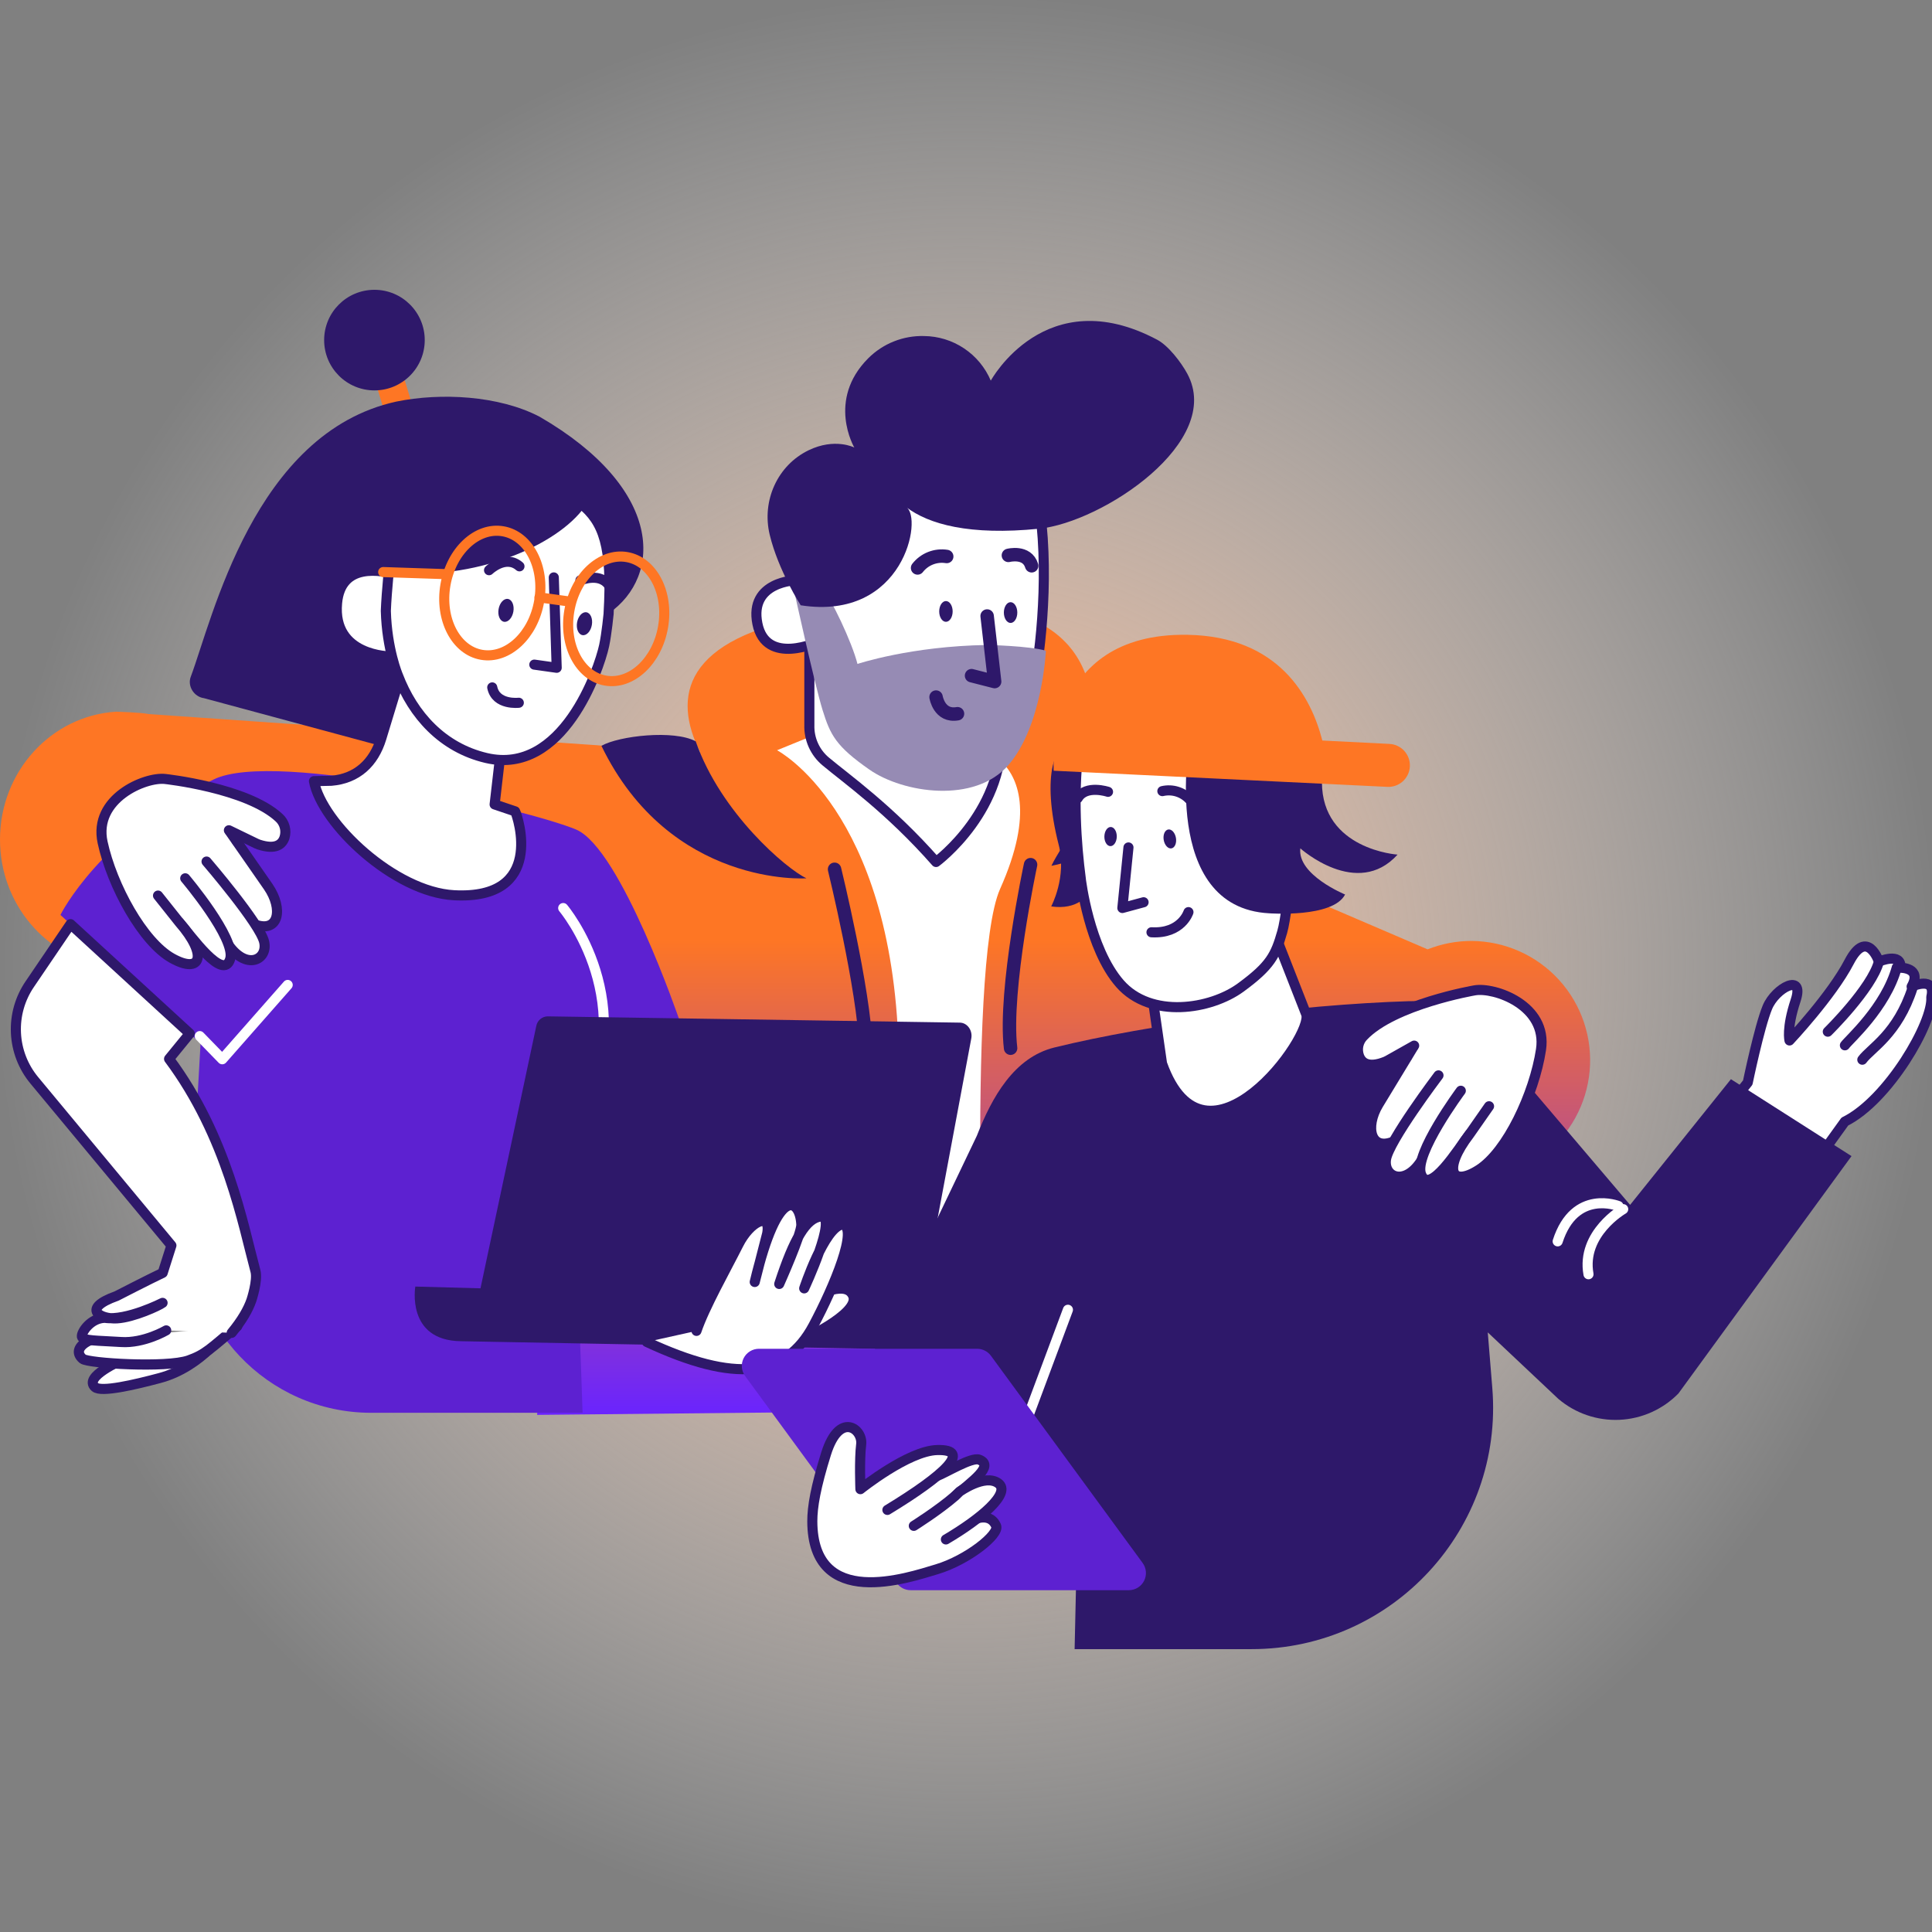 <svg width="320" height="320" viewBox="0 0 320 320" fill="none" xmlns="http://www.w3.org/2000/svg">
<rect x="0" y="0" width="320" height="320" fill="#808080" stroke="none"/>
<g clip-path="url(#clip0_13976_19287)">
<rect width="320" height="320" fill="url(#paint0_radial_13976_19287)"/>
<g clip-path="url(#clip1_13976_19287)">
<path d="M243.723 155.849C241.235 155.85 238.77 156.322 236.458 157.241L209.555 145.698L188.317 132.955L181.081 120.121C181.139 109.823 177.281 94.077 134.857 101.929C113.123 105.784 111.331 115.395 115.993 124.63L24.612 118.268C23.279 117.989 19.223 117.878 19.223 117.878C8.498 118.551 0 127.773 0 139.054C0 149.715 7.588 158.538 17.475 160.044L17.149 167.899L93.285 169.649L88.965 234.35L220.184 233.022L206.701 158.073L240.513 198.088L240.213 195.079C242.907 195.549 245.669 195.456 248.325 194.804C250.981 194.152 253.473 192.956 255.643 191.291C257.813 189.626 259.613 187.53 260.931 185.133C262.249 182.737 263.055 180.093 263.298 177.37C263.542 174.646 263.217 171.901 262.345 169.309C261.473 166.717 260.072 164.334 258.232 162.312C256.391 160.289 254.151 158.67 251.652 157.558C249.154 156.445 246.452 155.864 243.717 155.849H243.723Z" fill="url(#paint1_linear_13976_19287)"/>
<path d="M134.576 121.87L128.708 124.264C128.708 124.264 147.656 134.086 148.836 173.622C151.027 199.035 150.412 233.682 150.412 233.682L163.369 233.54C163.369 233.54 159.945 159.989 165.649 147.23C171.352 134.471 168.552 128.637 165.707 125.967C162.862 123.298 134.576 121.87 134.576 121.87Z" fill="white"/>
<path d="M134.055 106.021V120.113C134.023 121.251 134.248 122.382 134.715 123.421C135.181 124.46 135.877 125.379 136.75 126.111C140.09 128.92 147.344 134.016 155.04 142.773C155.04 142.773 167.032 133.96 165.788 120.21L134.055 106.021Z" fill="white" stroke="#2E186A" stroke-width="1.67" stroke-linecap="round" stroke-linejoin="round"/>
<path d="M181.167 119.167V120.121C181.167 122.039 181.008 123.771 180.949 125.132C180.543 134.595 175.956 139.625 174.146 143.402C185.211 141.367 196.651 129.413 198.903 120.13C196.626 118.028 185.211 116.973 181.167 119.167Z" fill="#2E186A"/>
<path d="M133.571 145.468C130.32 143.973 119.375 134.676 115.233 122.788C111.651 120.84 102.521 121.87 99.615 123.532C110.994 147.018 133.588 145.501 133.571 145.468Z" fill="#2E186A"/>
<path d="M138.229 143.98C138.229 143.98 143.12 163.951 143.42 173.615" stroke="#2E186A" stroke-width="2.227" stroke-linecap="round" stroke-linejoin="round"/>
<path d="M170.695 143.215C170.695 143.215 166.242 164.012 167.386 173.615" stroke="#2E186A" stroke-width="2.227" stroke-linecap="round" stroke-linejoin="round"/>
<path d="M131.925 96.099C131.925 96.099 124.037 96.252 125.451 103.31C126.865 110.369 135.577 106.286 135.577 106.286L134.411 96.266L131.925 96.099Z" fill="white" stroke="#2E186A" stroke-width="1.67" stroke-linecap="round" stroke-linejoin="round"/>
<path d="M154.389 73.849C156.469 73.676 170.712 72.78 172.268 84.662C173.824 96.544 172.145 109.663 170.829 115.652C169.512 121.642 142.245 118.867 140.7 118.336C139.155 117.804 137.318 115.992 137.318 115.992L133.574 97.744C133.574 97.744 132.057 75.702 154.389 73.849Z" fill="white" stroke="#2E186A" stroke-width="1.67" stroke-linecap="round" stroke-linejoin="round"/>
<path d="M136.24 97.591C137.573 98.899 141.15 106.448 142.024 109.969C142.024 109.969 150.878 107.01 163.563 106.829C163.563 106.829 170.477 106.968 173.236 107.781C173.236 107.781 172.637 120.242 167.031 126.708C161.425 133.174 149.567 131.356 144.008 127.476C138.45 123.596 137.528 121.745 136.24 117.595C134.951 113.445 131.552 97.967 131.552 97.967L136.24 97.591Z" fill="#968BB4"/>
<path d="M132.621 100.255C132.621 100.255 128.916 94.518 127.486 88.564C126.141 82.959 128.747 77.085 133.935 74.575C138.277 72.473 141.498 74.121 141.498 74.121C141.498 74.121 136.888 66.278 143.803 59.347C145.013 58.135 146.458 57.183 148.049 56.549C149.64 55.915 151.343 55.612 153.055 55.659C155.416 55.681 157.719 56.392 159.682 57.705C161.645 59.017 163.183 60.873 164.106 63.046C164.106 63.046 173.147 46.44 191.663 56.268C193.534 57.259 195.638 60.023 196.646 61.883C202.769 73.158 182.597 86.519 172.095 87.573C160.565 88.734 153.815 86.825 150.105 84.002C152.877 85.658 149.771 102.91 132.621 100.255Z" fill="#2E186A"/>
<path d="M155.042 115.457C155.042 115.457 155.565 118.75 158.593 118.215" stroke="#2E186A" stroke-width="2.227" stroke-linecap="round" stroke-linejoin="round"/>
<path d="M163.5 102.03L164.744 112.891L160.917 111.911" stroke="#2E186A" stroke-width="2.227" stroke-linecap="round" stroke-linejoin="round"/>
<path d="M167.384 103.18C167.999 103.18 168.498 102.409 168.498 101.459C168.498 100.509 167.999 99.739 167.384 99.739C166.769 99.739 166.271 100.509 166.271 101.459C166.271 102.409 166.769 103.18 167.384 103.18Z" fill="#2E186A"/>
<path d="M156.676 102.993C157.291 102.993 157.789 102.223 157.789 101.273C157.789 100.323 157.291 99.553 156.676 99.553C156.061 99.553 155.562 100.323 155.562 101.273C155.562 102.223 156.061 102.993 156.676 102.993Z" fill="#2E186A"/>
<path d="M151.979 94.07C152.54 93.35 153.283 92.794 154.132 92.46C154.982 92.126 155.905 92.026 156.806 92.171" stroke="#2E186A" stroke-width="2.227" stroke-linecap="round" stroke-linejoin="round"/>
<path d="M167.021 91.99C167.021 91.99 170.105 91.189 170.876 93.71" stroke="#2E186A" stroke-width="2.227" stroke-linecap="round" stroke-linejoin="round"/>
<path d="M33.22 172.831L10.01 151.54C10.01 151.54 16.527 138.275 35.416 129.089C45.76 124.063 88.005 134.269 95.421 137.398C102.836 140.526 112.559 169.04 112.559 169.04L99.796 173.46C99.796 173.46 93.673 187.502 94.207 189.645C95.218 193.773 96.492 234.004 96.492 234.004H61.494C44.255 234.004 30.562 219.51 31.542 202.299L33.22 172.831Z" fill="#5D21D1"/>
<path d="M93.283 150.403C93.283 150.403 106.736 166.269 95.655 185.694" stroke="white" stroke-width="1.67" stroke-linecap="round" stroke-linejoin="round"/>
<path d="M47.651 163.135L36.815 175.446L33.085 171.61" stroke="white" stroke-width="1.67" stroke-linecap="round" stroke-linejoin="round"/>
<path d="M37.748 219.984C37.748 219.984 33.475 226.386 26.455 228.248C22.279 229.362 16.732 230.662 15.727 229.743C13.848 228.026 19.846 225.437 20.737 224.958" fill="white"/>
<path d="M37.748 219.984C37.748 219.984 33.475 226.386 26.455 228.248C22.279 229.362 16.732 230.662 15.727 229.743C13.848 228.026 19.846 225.437 20.737 224.958" stroke="#2E186A" stroke-width="1.67" stroke-linecap="round" stroke-linejoin="round"/>
<path d="M21.566 221.298C15.76 220.505 11.373 223.066 13.697 225.07C14.571 225.821 27.615 226.609 31.233 225.331C34.034 224.34 34.802 223.428 39.286 219.67" fill="white"/>
<path d="M21.566 221.298C15.76 220.505 11.373 223.066 13.697 225.07C14.571 225.821 27.615 226.609 31.233 225.331C34.034 224.34 34.802 223.428 39.286 219.67" stroke="#2E186A" stroke-width="1.687" stroke-linecap="round" stroke-linejoin="round"/>
<path d="M38.377 220.758C40.047 218.732 41.097 216.931 41.645 215.341C41.645 215.341 42.73 212.082 42.31 210.523C40.267 202.961 37.603 188.256 28.003 175.383L31.427 171.191L11.677 153.065C9.231 156.684 6.901 160.119 4.936 162.994C3.31 165.373 2.504 168.216 2.64 171.094C2.775 173.971 3.844 176.727 5.684 178.943L28.39 206.29L26.948 210.827C24.796 211.84 19.321 214.657 19.321 214.657C13.392 216.767 16.599 218.526 19.371 218.364C22.143 218.203 26.363 216.238 26.928 215.795C26.928 215.795 20.98 218.821 17.353 218.272C14.998 218.328 13.456 220.658 13.562 221.384C13.668 222.111 16.29 222.033 20.067 222.28C23.844 222.528 27.53 220.352 27.53 220.352" fill="white"/>
<path d="M38.377 220.758C40.047 218.732 41.097 216.931 41.645 215.341C41.645 215.341 42.73 212.082 42.31 210.523C40.267 202.961 37.603 188.256 28.003 175.383L31.427 171.191L11.677 153.065C9.231 156.684 6.901 160.119 4.936 162.994C3.31 165.373 2.504 168.216 2.64 171.094C2.775 173.971 3.844 176.727 5.684 178.943L28.39 206.29L26.948 210.827C24.796 211.84 19.321 214.657 19.321 214.657C13.392 216.767 16.599 218.526 19.371 218.364C22.143 218.203 26.363 216.238 26.928 215.795C26.928 215.795 20.98 218.821 17.353 218.272C14.998 218.328 13.456 220.658 13.562 221.384C13.668 222.111 16.29 222.033 20.067 222.28C23.844 222.528 27.53 220.352 27.53 220.352" stroke="#2E186A" stroke-width="1.67" stroke-linecap="round" stroke-linejoin="round"/>
<path d="M68.789 213.095L79.583 213.388L88.819 169.966C88.894 169.519 89.123 169.112 89.466 168.815C89.809 168.519 90.245 168.351 90.698 168.341L158.984 169.379C160.231 169.399 161.149 170.707 160.866 172.051L152.198 218.364C151.594 221.228 147.975 223.455 145.389 223.411C128.613 223.132 78.281 222.175 76.304 222.147C67.235 222.008 68.789 213.095 68.789 213.095Z" fill="#2E186A"/>
<path d="M133.97 215.279C133.97 215.279 140.018 211.608 141.299 214.622C142.579 217.636 132.177 222.268 132.177 222.268" fill="white"/>
<path d="M133.97 215.279C133.97 215.279 140.018 211.608 141.299 214.622C142.579 217.636 132.177 222.268 132.177 222.268" stroke="#2E186A" stroke-width="1.67" stroke-linecap="round" stroke-linejoin="round"/>
<path d="M107.125 222.269C121.766 229.088 130.114 228.169 134.707 219.583C138.134 213.181 142.32 203.177 139.503 202.818C136.544 203.211 133.198 213.395 133.198 213.395C133.198 213.395 138.949 201.131 135.885 201.499C133.51 201.83 131.526 205.117 129.065 212.666C129.065 212.666 132.789 204.349 132.723 202.824C132.53 198.498 128.87 196.088 125.007 212.34L127.075 204.288C127.715 200.6 124.216 202.325 122.318 206.102C120.288 210.141 116.667 216.551 115.359 220.437" fill="white"/>
<path d="M107.125 222.269C121.766 229.088 130.114 228.169 134.707 219.583C138.134 213.181 142.32 203.177 139.503 202.818C136.544 203.211 133.198 213.395 133.198 213.395C133.198 213.395 138.949 201.131 135.885 201.499C133.51 201.83 131.526 205.117 129.065 212.666C129.065 212.666 132.789 204.349 132.723 202.824C132.53 198.498 128.87 196.088 125.007 212.34L127.075 204.288C127.715 200.6 124.216 202.325 122.318 206.102C120.288 210.141 116.667 216.551 115.359 220.437" stroke="#2E186A" stroke-width="1.67" stroke-linecap="round" stroke-linejoin="round"/>
<path d="M64.588 71.196L69.115 69.818L66.689 61.851L62.162 63.229L64.588 71.196Z" fill="#FE7624"/>
<path d="M62.019 64.662C66.62 64.662 70.35 60.932 70.35 56.331C70.35 51.73 66.62 48 62.019 48C57.417 48 53.688 51.73 53.688 56.331C53.688 60.932 57.417 64.662 62.019 64.662Z" fill="#2E186A"/>
<path d="M65.641 66.515C72.973 65.017 82.598 65.49 89.373 69.02C109.869 80.894 109.769 95.384 100.814 101.608C101.479 90.416 99.948 85.965 96.207 82.959C91.84 89.208 76.683 95.131 64.347 93.864C64.347 93.82 63.186 104.953 64.26 104.998C64.383 105.677 65.93 111.856 65.93 111.856L63.005 123.527L33.769 115.636C32.113 115.408 31.016 113.624 31.593 112.096C35.189 102.526 42.067 71.681 65.641 66.515Z" fill="#2E186A"/>
<path d="M83.053 123.457L81.926 133.238L85.325 134.387C85.803 135.339 90.335 149.075 75.209 148.279C65.353 147.759 53.292 136.388 52 129.383L54.878 129.319C59.129 128.965 61.921 126.363 63.162 122.282L66.55 111.148L83.053 123.457Z" fill="white" stroke="#2E186A" stroke-width="1.67" stroke-linecap="round" stroke-linejoin="round"/>
<path d="M66.357 108.573L64.687 108.721C64.687 108.721 55.019 108.762 55.83 99.886C56.445 93.153 63.031 94.319 66.176 95.274" fill="white"/>
<path d="M66.357 108.573L64.687 108.721C64.687 108.721 55.019 108.762 55.83 99.886C56.445 93.153 63.031 94.319 66.176 95.274" stroke="#2E186A" stroke-width="1.67" stroke-linecap="round" stroke-linejoin="round"/>
<path d="M100.802 101.618C101.467 90.426 99.939 86.401 96.201 83.403C91.9 89.552 78.386 95.511 64.638 93.922C64.159 95.419 64.555 94.081 64.29 95.759C64.129 97.512 63.973 99.5 63.906 101.184C64.082 107.602 65.91 111.861 65.91 111.861C68.416 118.444 73.295 123.849 80.555 125.55C93.225 128.514 99.204 110.917 100.062 106.945C100.485 104.975 100.811 101.607 100.811 101.607L100.802 101.618Z" fill="white" stroke="#2E186A" stroke-width="1.67" stroke-linecap="round" stroke-linejoin="round"/>
<path d="M88.5 110.083L92.205 110.606L91.726 95.637" stroke="#2E186A" stroke-width="1.67" stroke-linecap="round" stroke-linejoin="round"/>
<path d="M81 94.443C81 94.443 83.739 91.779 86.041 93.803" stroke="#2E186A" stroke-width="1.67" stroke-linecap="round" stroke-linejoin="round"/>
<path d="M85.932 116.398C85.932 116.398 82.141 116.86 81.531 113.854" stroke="#2E186A" stroke-width="1.67" stroke-linecap="round" stroke-linejoin="round"/>
<path d="M96.135 96.118C96.135 96.118 99.64 94.596 101.079 97.301" stroke="#2E186A" stroke-width="1.67" stroke-linecap="round" stroke-linejoin="round"/>
<path d="M85.028 101.31C85.212 100.266 84.814 99.323 84.138 99.204C83.463 99.085 82.767 99.835 82.583 100.88C82.399 101.925 82.797 102.868 83.473 102.987C84.148 103.105 84.844 102.355 85.028 101.31Z" fill="#2E186A"/>
<path d="M98.028 103.521C98.212 102.477 97.814 101.533 97.138 101.415C96.463 101.296 95.767 102.046 95.583 103.091C95.399 104.136 95.797 105.079 96.473 105.198C97.148 105.316 97.844 104.566 98.028 103.521Z" fill="#2E186A"/>
<path d="M89.305 99.559C90.275 93.907 87.586 88.73 83.298 87.994C79.01 87.258 74.748 91.242 73.777 96.894C72.807 102.545 75.497 107.723 79.785 108.459C84.073 109.195 88.335 105.21 89.305 99.559Z" stroke="#FE7624" stroke-width="1.67" stroke-linecap="round" stroke-linejoin="round"/>
<path d="M109.826 103.831C110.796 98.18 108.106 93.002 103.819 92.266C99.531 91.53 95.268 95.515 94.298 101.166C93.328 106.817 96.018 111.995 100.306 112.731C104.593 113.467 108.856 109.482 109.826 103.831Z" stroke="#FE7624" stroke-width="1.67" stroke-linecap="round" stroke-linejoin="round"/>
<path d="M94.253 99.622L89.354 98.948" stroke="#FE7624" stroke-width="1.67" stroke-linecap="round" stroke-linejoin="round"/>
<path d="M74.124 95.104L63.469 94.753" stroke="#FE7624" stroke-width="1.67" stroke-linecap="round" stroke-linejoin="round"/>
<path d="M30.237 156.816L44.642 151.987L36.619 136.024L20.544 144.408L30.237 156.816Z" fill="white"/>
<path d="M37.919 137.518C37.919 137.518 42.874 144.612 44.433 146.875C46.938 150.522 46.231 154.702 42.056 153.063" fill="white"/>
<path d="M37.919 137.518C37.919 137.518 42.874 144.612 44.433 146.875C46.938 150.522 46.231 154.702 42.056 153.063" stroke="#2E186A" stroke-width="1.67" stroke-linecap="round" stroke-linejoin="round"/>
<path d="M34.211 142.699C34.211 142.699 43.118 153.059 43.758 156.04C44.399 159.021 40.697 160.867 37.635 156.202" fill="white"/>
<path d="M34.211 142.699C34.211 142.699 43.118 153.059 43.758 156.04C44.399 159.021 40.697 160.867 37.635 156.202" stroke="#2E186A" stroke-width="1.67" stroke-linecap="round" stroke-linejoin="round"/>
<path d="M30.68 145.474C30.68 145.474 39.128 155.461 38.124 158.834C36.996 162.617 31.627 154.971 29.701 152.766" fill="white"/>
<path d="M30.68 145.474C30.68 145.474 39.128 155.461 38.124 158.834C36.996 162.617 31.627 154.971 29.701 152.766" stroke="#2E186A" stroke-width="1.67" stroke-linecap="round" stroke-linejoin="round"/>
<path d="M37.913 137.518L42.464 139.723C42.59 139.783 42.719 139.836 42.851 139.882C45.684 140.811 46.748 139.845 47.123 138.721C47.302 138.141 47.31 137.523 47.148 136.939C46.986 136.355 46.659 135.83 46.208 135.425C40.863 130.474 27.349 129.023 27.349 129.023C24.051 128.642 15.422 132.255 16.994 139.514C18.567 146.773 23.675 156.031 28.504 158.72C33.334 161.408 34.469 158.238 29.701 152.771C29.64 152.699 26.172 148.335 26.172 148.335" fill="white"/>
<path d="M37.913 137.518L42.464 139.723C42.59 139.783 42.719 139.836 42.851 139.882C45.684 140.811 46.748 139.845 47.123 138.721C47.302 138.141 47.31 137.523 47.148 136.939C46.986 136.355 46.659 135.83 46.208 135.425C40.863 130.474 27.349 129.023 27.349 129.023C24.051 128.642 15.422 132.255 16.994 139.514C18.567 146.773 23.675 156.031 28.504 158.72C33.334 161.408 34.469 158.238 29.701 152.771C29.64 152.699 26.172 148.335 26.172 148.335" stroke="#2E186A" stroke-width="1.67" stroke-linecap="round" stroke-linejoin="round"/>
<path d="M284.073 186.066L289.484 179.305C289.484 179.305 291.394 170.064 292.738 166.835C294.083 163.607 298.954 161.032 297.409 165.705C295.864 170.379 296.398 172.333 296.398 172.333C296.398 172.333 303.357 164.932 306.272 159.334C309.256 153.606 311.207 159.259 311.207 159.259C311.207 159.259 315.037 157.661 314.761 160.286C314.761 160.286 318.416 160.239 316.626 163.406C316.626 163.406 320.735 161.533 319.883 165.154C320.214 169.396 312.721 182.23 305.562 185.768L302.72 189.715L299.296 194.948" fill="white"/>
<path d="M284.073 186.066L289.484 179.305C289.484 179.305 291.394 170.064 292.738 166.835C294.083 163.607 298.954 161.032 297.409 165.705C295.864 170.379 296.398 172.333 296.398 172.333C296.398 172.333 303.357 164.932 306.272 159.334C309.256 153.606 311.207 159.259 311.207 159.259C311.207 159.259 315.037 157.661 314.761 160.286C314.761 160.286 318.416 160.239 316.626 163.406C316.626 163.406 320.735 161.533 319.883 165.154C320.214 169.396 312.721 182.23 305.562 185.768L302.72 189.715L299.296 194.948" stroke="#2E186A" stroke-width="1.67" stroke-linecap="round" stroke-linejoin="round"/>
<path d="M302.74 170.88C302.74 170.88 310.008 163.752 311.213 159.26L302.74 170.88Z" fill="white"/>
<path d="M302.74 170.88C302.74 170.88 310.008 163.752 311.213 159.26" stroke="#2E186A" stroke-width="1.67" stroke-linecap="round" stroke-linejoin="round"/>
<path d="M305.573 173.138C306.255 172.186 312.315 166.925 314.174 160.226L305.573 173.138Z" fill="white"/>
<path d="M305.573 173.138C306.255 172.186 312.315 166.925 314.174 160.226" stroke="#2E186A" stroke-width="1.67" stroke-linecap="round" stroke-linejoin="round"/>
<path d="M308.458 175.523C309.903 173.575 314.287 171.306 316.781 163.624L308.458 175.523Z" fill="white"/>
<path d="M308.458 175.523C309.903 173.575 314.287 171.306 316.781 163.624" stroke="#2E186A" stroke-width="1.67" stroke-linecap="round" stroke-linejoin="round"/>
<path d="M138.803 236.226L161.795 188.123C164.301 181.721 167.961 175.144 174.636 173.499C190.185 169.672 214.905 166.39 233.427 165.825C235.923 165.747 238.402 166.255 240.666 167.307C242.93 168.359 244.916 169.927 246.465 171.885L269.995 199.568L286.696 178.749L306.668 191.488L277.997 230.807C275.41 233.443 271.92 235.001 268.23 235.167C264.54 235.332 260.925 234.094 258.112 231.7L246.421 220.686L247.172 229.894C249.073 253.191 230.679 273.148 207.305 273.148H177.99L178.285 259.868L138.803 236.226Z" fill="#2E186A"/>
<path d="M216.337 167.962L210.007 151.796L190.731 164.079L192.468 176.151C199.68 196.347 217.729 171.516 216.337 167.962Z" fill="white" stroke="#2E186A" stroke-width="1.67" stroke-linecap="round" stroke-linejoin="round"/>
<path d="M179.001 123.241C179.001 123.241 196.342 131.842 189.422 142.288C189.422 142.288 186.308 146.678 183.298 146.185C183.298 146.185 185.088 142.55 182.438 141.027C182.438 141.027 182.717 151.365 174.11 150.132C174.11 150.132 176.732 145.275 175.351 139.917C172.484 128.728 174.416 121.641 179.001 123.241Z" fill="#2E186A"/>
<path d="M214.437 136.034C214.437 136.034 215.551 115.693 194.952 114.265C193.034 114.131 179.888 113.485 178.602 124.46C177.744 131.792 178.226 139.611 179.025 145.637C179.025 145.67 180.361 157.049 185.494 162.919C190.627 168.789 200.525 167.208 205.502 163.562C210.479 159.915 211.267 158.198 212.375 154.354C213.482 150.51 214.432 136.076 214.432 136.076L214.437 136.034Z" fill="white" stroke="#2E186A" stroke-width="1.67" stroke-linecap="round" stroke-linejoin="round"/>
<path d="M186.909 140.364L185.898 150.393L189.414 149.441" stroke="#2E186A" stroke-width="1.67" stroke-linecap="round" stroke-linejoin="round"/>
<path d="M184.973 138.581C184.99 137.705 184.544 136.986 183.977 136.975C183.41 136.964 182.936 137.665 182.919 138.541C182.902 139.417 183.348 140.136 183.915 140.147C184.482 140.158 184.956 139.457 184.973 138.581Z" fill="#2E186A"/>
<path d="M194.026 140.518C194.585 140.423 194.919 139.646 194.773 138.782C194.626 137.918 194.054 137.295 193.494 137.39C192.935 137.485 192.601 138.262 192.747 139.126C192.894 139.99 193.466 140.613 194.026 140.518Z" fill="#2E186A"/>
<path d="M197.085 132.469C196.523 131.843 195.803 131.38 195.001 131.127C194.198 130.875 193.343 130.842 192.523 131.033" stroke="#2E186A" stroke-width="1.67" stroke-linecap="round" stroke-linejoin="round"/>
<path d="M183.523 131.152C183.523 131.152 179.852 129.924 178.513 132.201" stroke="#2E186A" stroke-width="1.67" stroke-linecap="round" stroke-linejoin="round"/>
<path d="M197.044 122.693C197.044 122.693 192.069 150.296 210.199 151.27C210.199 151.27 220.776 152.072 222.789 148.158C222.789 148.158 214.853 144.91 215.373 140.515C215.373 140.515 224.773 148.957 231.479 141.551C231.479 141.551 218.97 140.732 218.953 129.548C218.942 121.527 199.142 115.979 197.044 122.693Z" fill="#2E186A"/>
<path d="M230.053 123.21L219.022 122.654C217.165 115.442 211.852 105.397 196.667 105.143C172.943 104.765 174.524 127.656 174.524 127.656L229.694 130.325C230.168 130.36 230.644 130.301 231.094 130.149C231.545 129.998 231.96 129.758 232.317 129.444C232.673 129.129 232.963 128.747 233.169 128.319C233.375 127.891 233.494 127.426 233.518 126.952C233.542 126.477 233.471 126.003 233.309 125.556C233.146 125.109 232.897 124.7 232.574 124.351C232.251 124.003 231.862 123.722 231.429 123.526C230.996 123.33 230.528 123.223 230.053 123.21Z" fill="#FE7624"/>
<path d="M196.845 151.075C196.845 151.075 195.709 154.694 190.721 154.415" stroke="#2E186A" stroke-width="1.67" stroke-linecap="round" stroke-linejoin="round"/>
<path d="M163.198 253.6L176.882 216.939" stroke="white" stroke-width="1.67" stroke-linecap="round" stroke-linejoin="round"/>
<path d="M268.854 200.274C268.854 200.274 261.873 204.277 263.104 211.055" stroke="white" stroke-width="1.67" stroke-linecap="round" stroke-linejoin="round"/>
<path d="M268.074 199.762C268.074 199.762 260.836 196.834 258 205.607" stroke="white" stroke-width="1.67" stroke-linecap="round" stroke-linejoin="round"/>
<path d="M186.97 263.386H150.828C150.382 263.386 149.943 263.281 149.545 263.079C149.148 262.877 148.803 262.585 148.54 262.225L123.413 227.909C123.104 227.486 122.919 226.986 122.876 226.464C122.834 225.942 122.937 225.419 123.174 224.952C123.411 224.486 123.773 224.093 124.218 223.819C124.664 223.545 125.178 223.4 125.701 223.399H161.845C162.291 223.4 162.73 223.505 163.127 223.707C163.524 223.908 163.868 224.201 164.131 224.56L189.258 258.877C189.567 259.299 189.752 259.799 189.795 260.321C189.837 260.843 189.734 261.366 189.497 261.833C189.26 262.3 188.898 262.692 188.452 262.966C188.006 263.24 187.493 263.385 186.97 263.386Z" fill="#5D21D1"/>
<path d="M152.381 242.491C152.381 242.491 144.142 249.196 144.003 249.319C143.864 249.441 152.885 259.242 152.885 259.242L162.274 249.578L152.381 242.491Z" fill="white"/>
<path d="M155.178 244.482C156.57 243.978 160.932 241.281 162.185 241.765C164.779 242.767 160.963 245.383 158.212 247.777" fill="white"/>
<path d="M155.178 244.482C156.57 243.978 160.932 241.281 162.185 241.765C164.779 242.767 160.963 245.383 158.212 247.777" stroke="#2E186A" stroke-width="1.67" stroke-linecap="round" stroke-linejoin="round"/>
<path d="M158.584 253.196C158.584 253.196 163.472 249.347 164.987 252.729C165.61 254.12 160.255 258.39 155.186 259.91C150.342 261.363 134.588 266.765 134.543 251.972C134.543 249.544 135.1 246.31 136.834 240.749C139.061 233.696 142.958 236.68 142.638 239.235C142.317 241.79 142.509 246.653 142.509 246.653C142.509 246.653 150.443 240.287 155.225 240.173C161.101 240.014 156.455 244.331 146.98 250.09" fill="white"/>
<path d="M158.584 253.196C158.584 253.196 163.472 249.347 164.987 252.729C165.61 254.12 160.255 258.39 155.186 259.91C150.342 261.363 134.588 266.765 134.543 251.972C134.543 249.544 135.1 246.31 136.834 240.749C139.061 233.696 142.958 236.68 142.638 239.235C142.317 241.79 142.509 246.653 142.509 246.653C142.509 246.653 150.443 240.287 155.225 240.173C161.101 240.014 156.455 244.331 146.98 250.09" stroke="#2E186A" stroke-width="1.67" stroke-linecap="round" stroke-linejoin="round"/>
<path d="M151.355 252.729C151.355 252.729 155.45 250.16 158.197 247.778L158.935 247.059C158.935 247.059 163.11 244.056 165.337 245.668C167.564 247.279 162.47 251.574 156.669 254.981" fill="white"/>
<path d="M151.355 252.729C151.355 252.729 155.45 250.16 158.197 247.778L158.935 247.059C158.935 247.059 163.11 244.056 165.337 245.668C167.564 247.279 162.47 251.574 156.669 254.981" stroke="#2E186A" stroke-width="1.67" stroke-linecap="round" stroke-linejoin="round"/>
<path d="M243.099 191.954L228.415 188.038L235.422 171.602L251.989 178.961L243.099 191.954Z" fill="white"/>
<path d="M234.221 173.188C234.221 173.188 229.722 180.58 228.308 182.929C226.026 186.726 227.006 190.851 231.07 188.956" fill="white"/>
<path d="M234.221 173.188C234.221 173.188 229.722 180.58 228.308 182.929C226.026 186.726 227.006 190.851 231.07 188.956" stroke="#2E186A" stroke-width="1.67" stroke-linecap="round" stroke-linejoin="round"/>
<path d="M238.259 178.115C238.259 178.115 230.015 189.012 229.566 192.032C229.118 195.052 232.907 196.656 235.69 191.81" fill="white"/>
<path d="M238.259 178.115C238.259 178.115 230.015 189.012 229.566 192.032C229.118 195.052 232.907 196.656 235.69 191.81" stroke="#2E186A" stroke-width="1.67" stroke-linecap="round" stroke-linejoin="round"/>
<path d="M241.956 180.661C241.956 180.661 234.162 191.157 235.364 194.456C236.726 198.16 241.608 190.192 243.389 187.87" fill="white"/>
<path d="M241.956 180.661C241.956 180.661 234.162 191.157 235.364 194.456C236.726 198.16 241.608 190.192 243.389 187.87" stroke="#2E186A" stroke-width="1.67" stroke-linecap="round" stroke-linejoin="round"/>
<path d="M234.229 173.188L229.831 175.663C229.709 175.73 229.584 175.79 229.455 175.844C226.672 176.957 225.558 176.055 225.119 174.956C224.906 174.389 224.859 173.774 224.984 173.182C225.109 172.59 225.401 172.047 225.826 171.616C230.85 166.327 244.244 164.036 244.244 164.036C247.512 163.449 256.35 166.514 255.237 173.856C254.123 181.199 249.608 190.763 244.954 193.741C240.3 196.719 238.972 193.635 243.387 187.879C243.446 187.804 246.633 183.231 246.633 183.231" fill="white"/>
<path d="M234.229 173.188L229.831 175.663C229.709 175.73 229.584 175.79 229.455 175.844C226.672 176.957 225.558 176.055 225.119 174.956C224.906 174.389 224.859 173.774 224.984 173.182C225.109 172.59 225.401 172.047 225.826 171.616C230.85 166.327 244.244 164.036 244.244 164.036C247.512 163.449 256.35 166.514 255.237 173.856C254.123 181.199 249.608 190.763 244.954 193.741C240.3 196.719 238.972 193.635 243.387 187.879C243.446 187.804 246.633 183.231 246.633 183.231" stroke="#2E186A" stroke-width="1.67" stroke-linecap="round" stroke-linejoin="round"/>
</g>
</g>
<defs>
<radialGradient id="paint0_radial_13976_19287" cx="0" cy="0" r="1" gradientUnits="userSpaceOnUse" gradientTransform="translate(160 160) rotate(90) scale(160)">
<stop stop-color="#FEBA91"/>
<stop offset="1" stop-color="white" stop-opacity="0"/>
</radialGradient>
<linearGradient id="paint1_linear_13976_19287" x1="131.688" y1="99.81" x2="131.688" y2="234.35" gradientUnits="userSpaceOnUse">
<stop offset="0.415" stop-color="#FE7624"/>
<stop offset="1" stop-color="#6A24FE"/>
</linearGradient>
<clipPath id="clip0_13976_19287">
<rect width="320" height="320" fill="white"/>
</clipPath>
<clipPath id="clip1_13976_19287">
<rect width="320" height="320" fill="white"/>
</clipPath>
</defs>
</svg>
